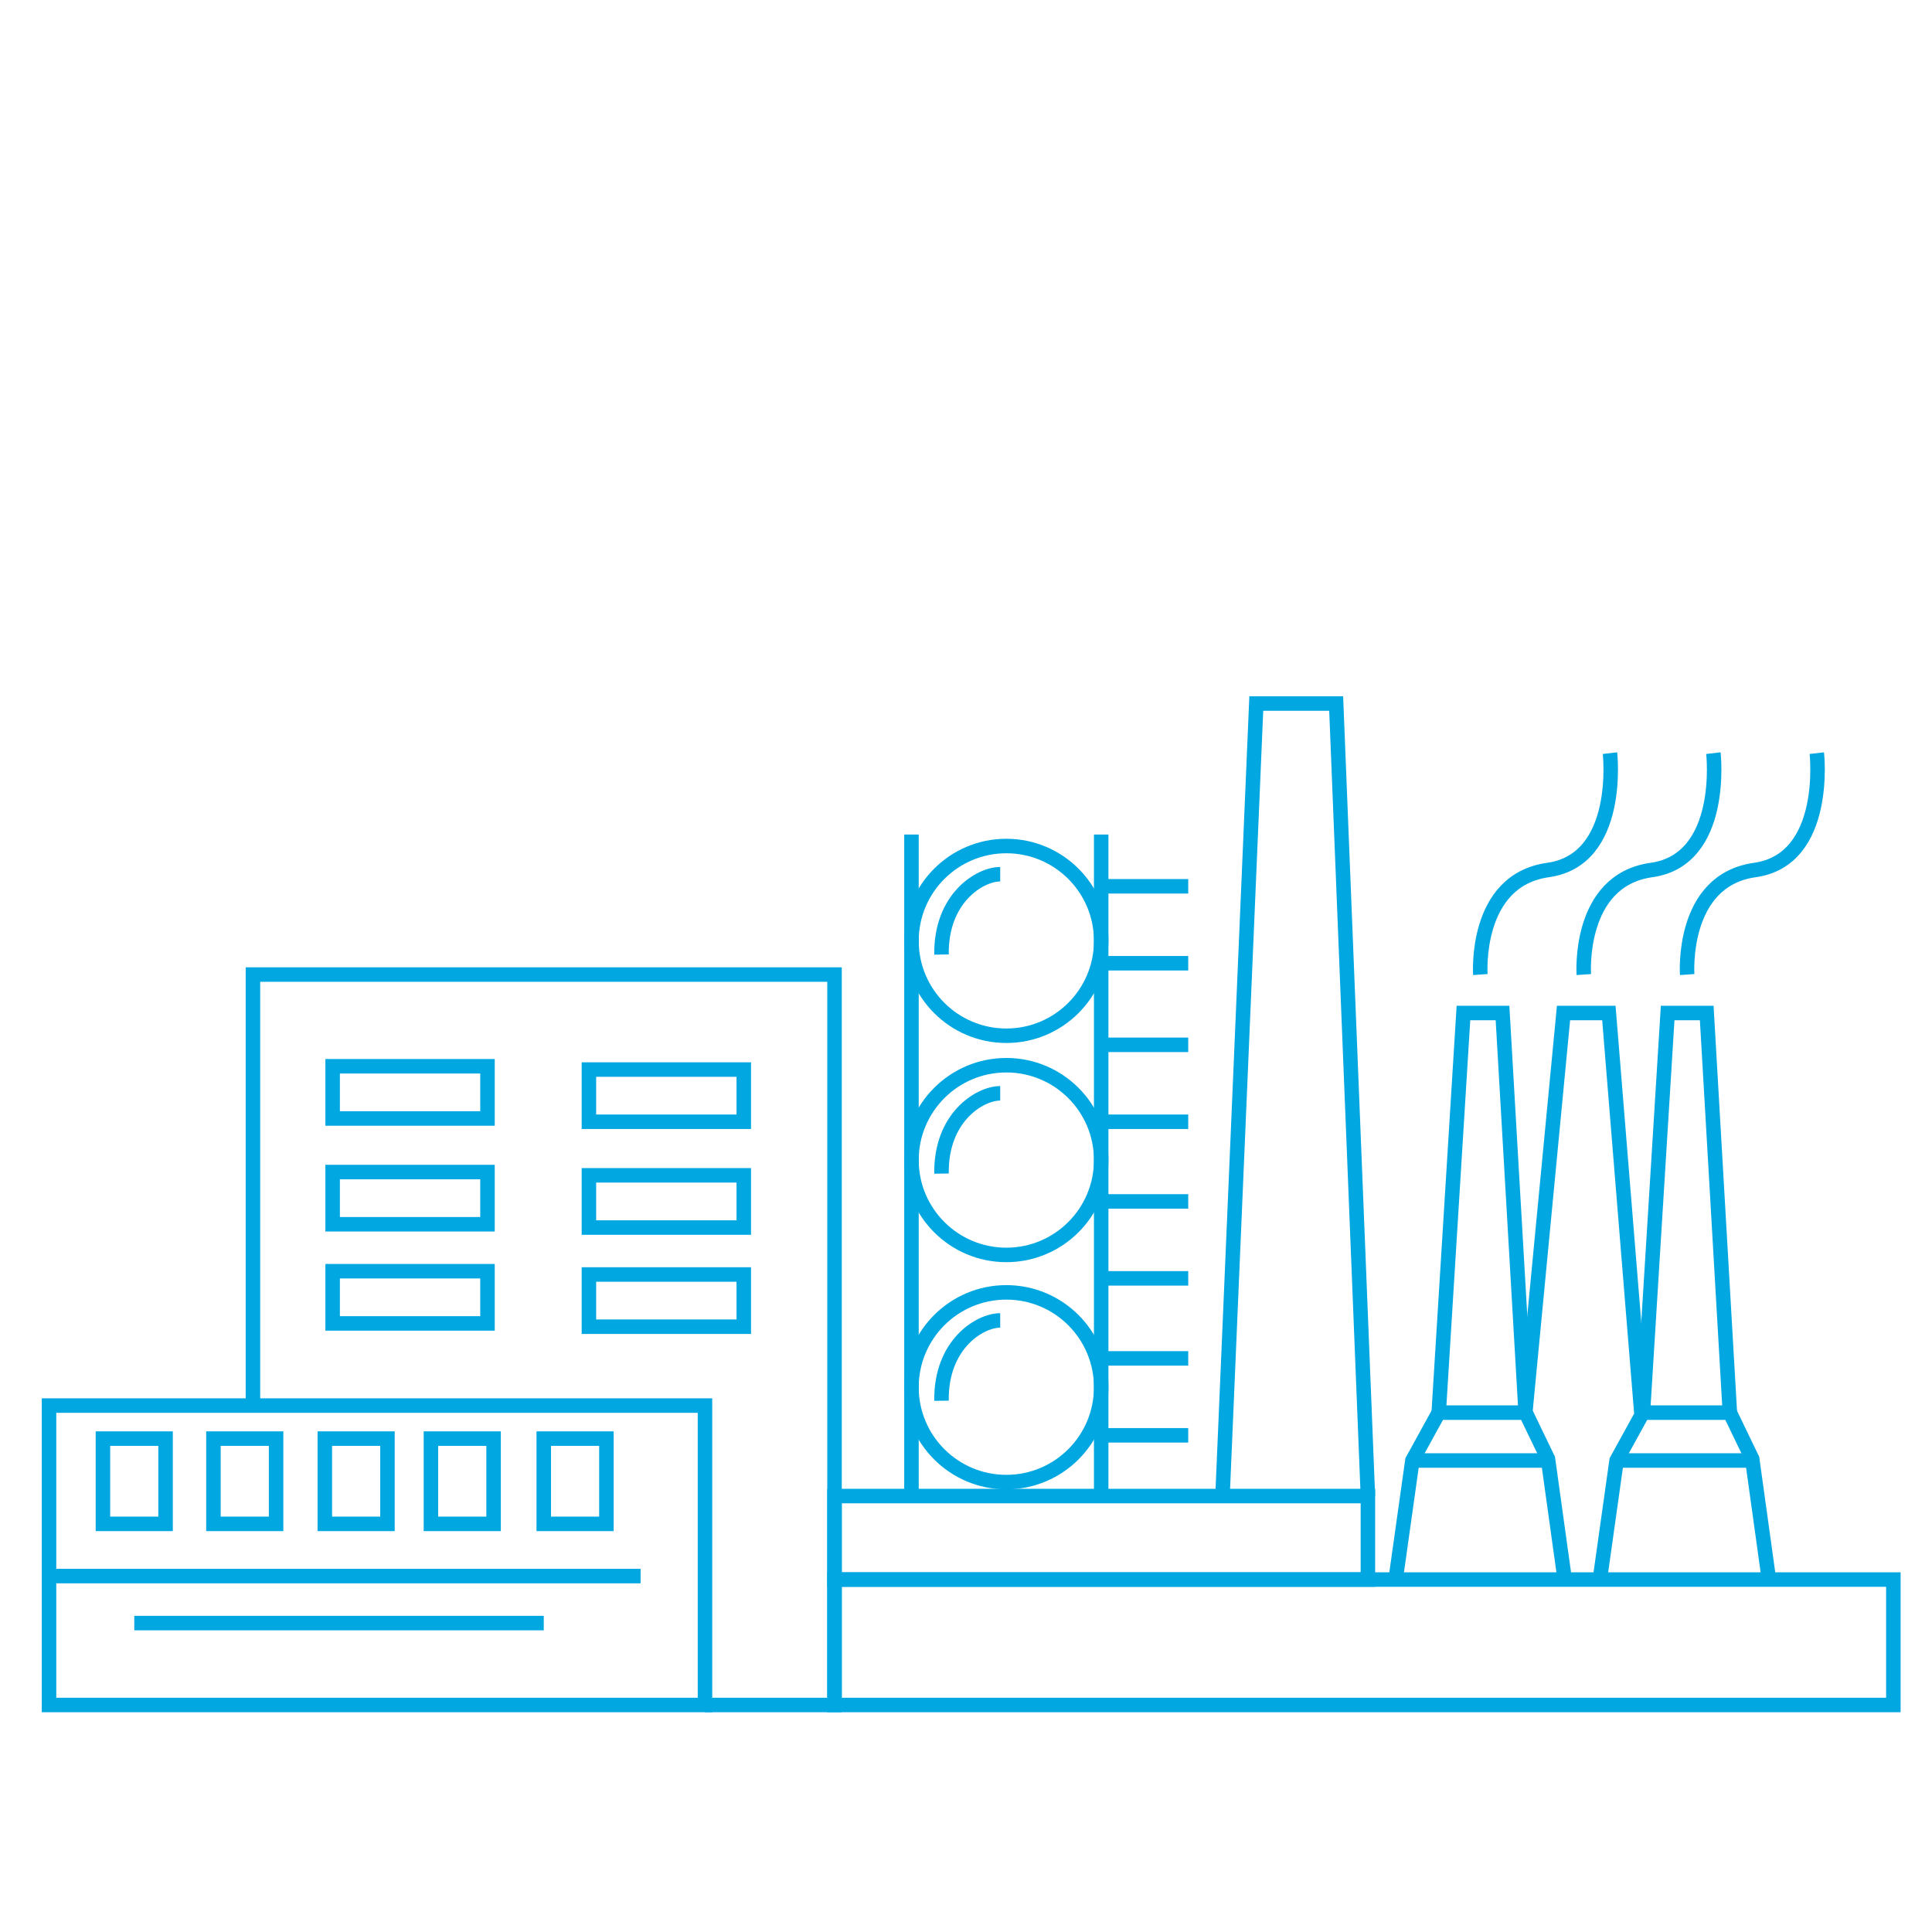 <svg id="Layer_1" data-name="Layer 1" xmlns="http://www.w3.org/2000/svg" viewBox="0 0 400 400"><defs><style>.cls-1{fill:none;stroke:#00a7e1;stroke-miterlimit:10;stroke-width:3px;}</style></defs><polyline class="cls-1" points="52.37 291.73 52.37 201.77 172.78 201.77 172.78 353 145.96 353"/><rect class="cls-1" x="10.15" y="291.01" width="135.81" height="61.99"/><rect class="cls-1" x="68.87" y="220.76" width="32.06" height="10.81"/><line class="cls-1" x1="132.63" y1="326.31" x2="10.15" y2="326.31"/><line class="cls-1" x1="27.8" y1="336.04" x2="112.58" y2="336.04"/><rect class="cls-1" x="68.87" y="242.66" width="32.06" height="10.81"/><rect class="cls-1" x="68.87" y="263.19" width="32.06" height="10.81"/><rect class="cls-1" x="121.93" y="221.44" width="32.06" height="10.81"/><rect class="cls-1" x="121.93" y="243.34" width="32.06" height="10.81"/><rect class="cls-1" x="121.93" y="263.87" width="32.06" height="10.81"/><rect class="cls-1" x="21.31" y="297.85" width="12.97" height="17.65"/><rect class="cls-1" x="44.19" y="297.85" width="12.97" height="17.65"/><rect class="cls-1" x="67.25" y="297.85" width="12.97" height="17.65"/><rect class="cls-1" x="89.22" y="297.85" width="12.97" height="17.65"/><rect class="cls-1" x="112.58" y="297.85" width="12.97" height="17.65"/><rect class="cls-1" x="172.78" y="309.74" width="110.43" height="17.29"/><rect class="cls-1" x="172.78" y="327.03" width="219.22" height="25.97"/><polyline class="cls-1" points="253.11 309.74 260.1 145.66 276.64 145.66 283.21 309.74"/><polyline class="cls-1" points="288.95 327.03 292.42 302.38 297.87 292.47 315.87 292.47 320.49 302.05 323.96 327.03"/><line class="cls-1" x1="292.42" y1="302.38" x2="320.49" y2="302.38"/><polyline class="cls-1" points="297.87 292.47 302.99 209.73 311.08 209.73 315.87 292.47"/><polyline class="cls-1" points="315.87 291.64 323.71 209.73 333.1 209.73 339.82 292.47"/><polyline class="cls-1" points="331.23 327.03 334.7 302.38 340.15 292.47 358.15 292.47 362.77 302.05 366.24 327.03"/><line class="cls-1" x1="334.7" y1="302.38" x2="362.77" y2="302.38"/><polyline class="cls-1" points="340.15 292.47 345.27 209.73 353.36 209.73 358.15 292.47"/><path class="cls-1" d="M333.33,155.93s2.52,22.06-12.84,24.2-14,21.64-14,21.64"/><path class="cls-1" d="M354.74,155.93s2.53,22.06-12.83,24.2-14,21.64-14,21.64"/><path class="cls-1" d="M376.15,155.93s2.52,22.06-12.84,24.2-14,21.64-14,21.64"/><line class="cls-1" x1="227.99" y1="172.78" x2="227.99" y2="308.51"/><line class="cls-1" x1="188.71" y1="172.78" x2="188.71" y2="309.74"/><line class="cls-1" x1="246.01" y1="183.5" x2="227.99" y2="183.5"/><line class="cls-1" x1="246.01" y1="199.43" x2="227.99" y2="199.43"/><line class="cls-1" x1="246.01" y1="216.32" x2="227.99" y2="216.32"/><line class="cls-1" x1="246.01" y1="232.25" x2="227.99" y2="232.25"/><line class="cls-1" x1="246.01" y1="248.74" x2="227.99" y2="248.74"/><line class="cls-1" x1="246.01" y1="264.67" x2="227.99" y2="264.67"/><line class="cls-1" x1="246.01" y1="281.24" x2="227.99" y2="281.24"/><line class="cls-1" x1="246.01" y1="297.17" x2="227.99" y2="297.17"/><circle class="cls-1" cx="208.35" cy="194.8" r="19.64"/><path class="cls-1" d="M207.08,181c-4.22,0-12.32,4.94-12.15,16.63"/><circle class="cls-1" cx="208.35" cy="240.18" r="19.64"/><path class="cls-1" d="M207.08,226.36c-4.22,0-12.32,4.94-12.15,16.62"/><circle class="cls-1" cx="208.35" cy="287.21" r="19.64"/><path class="cls-1" d="M207.08,273.38c-4.22,0-12.32,4.94-12.15,16.63"/></svg>